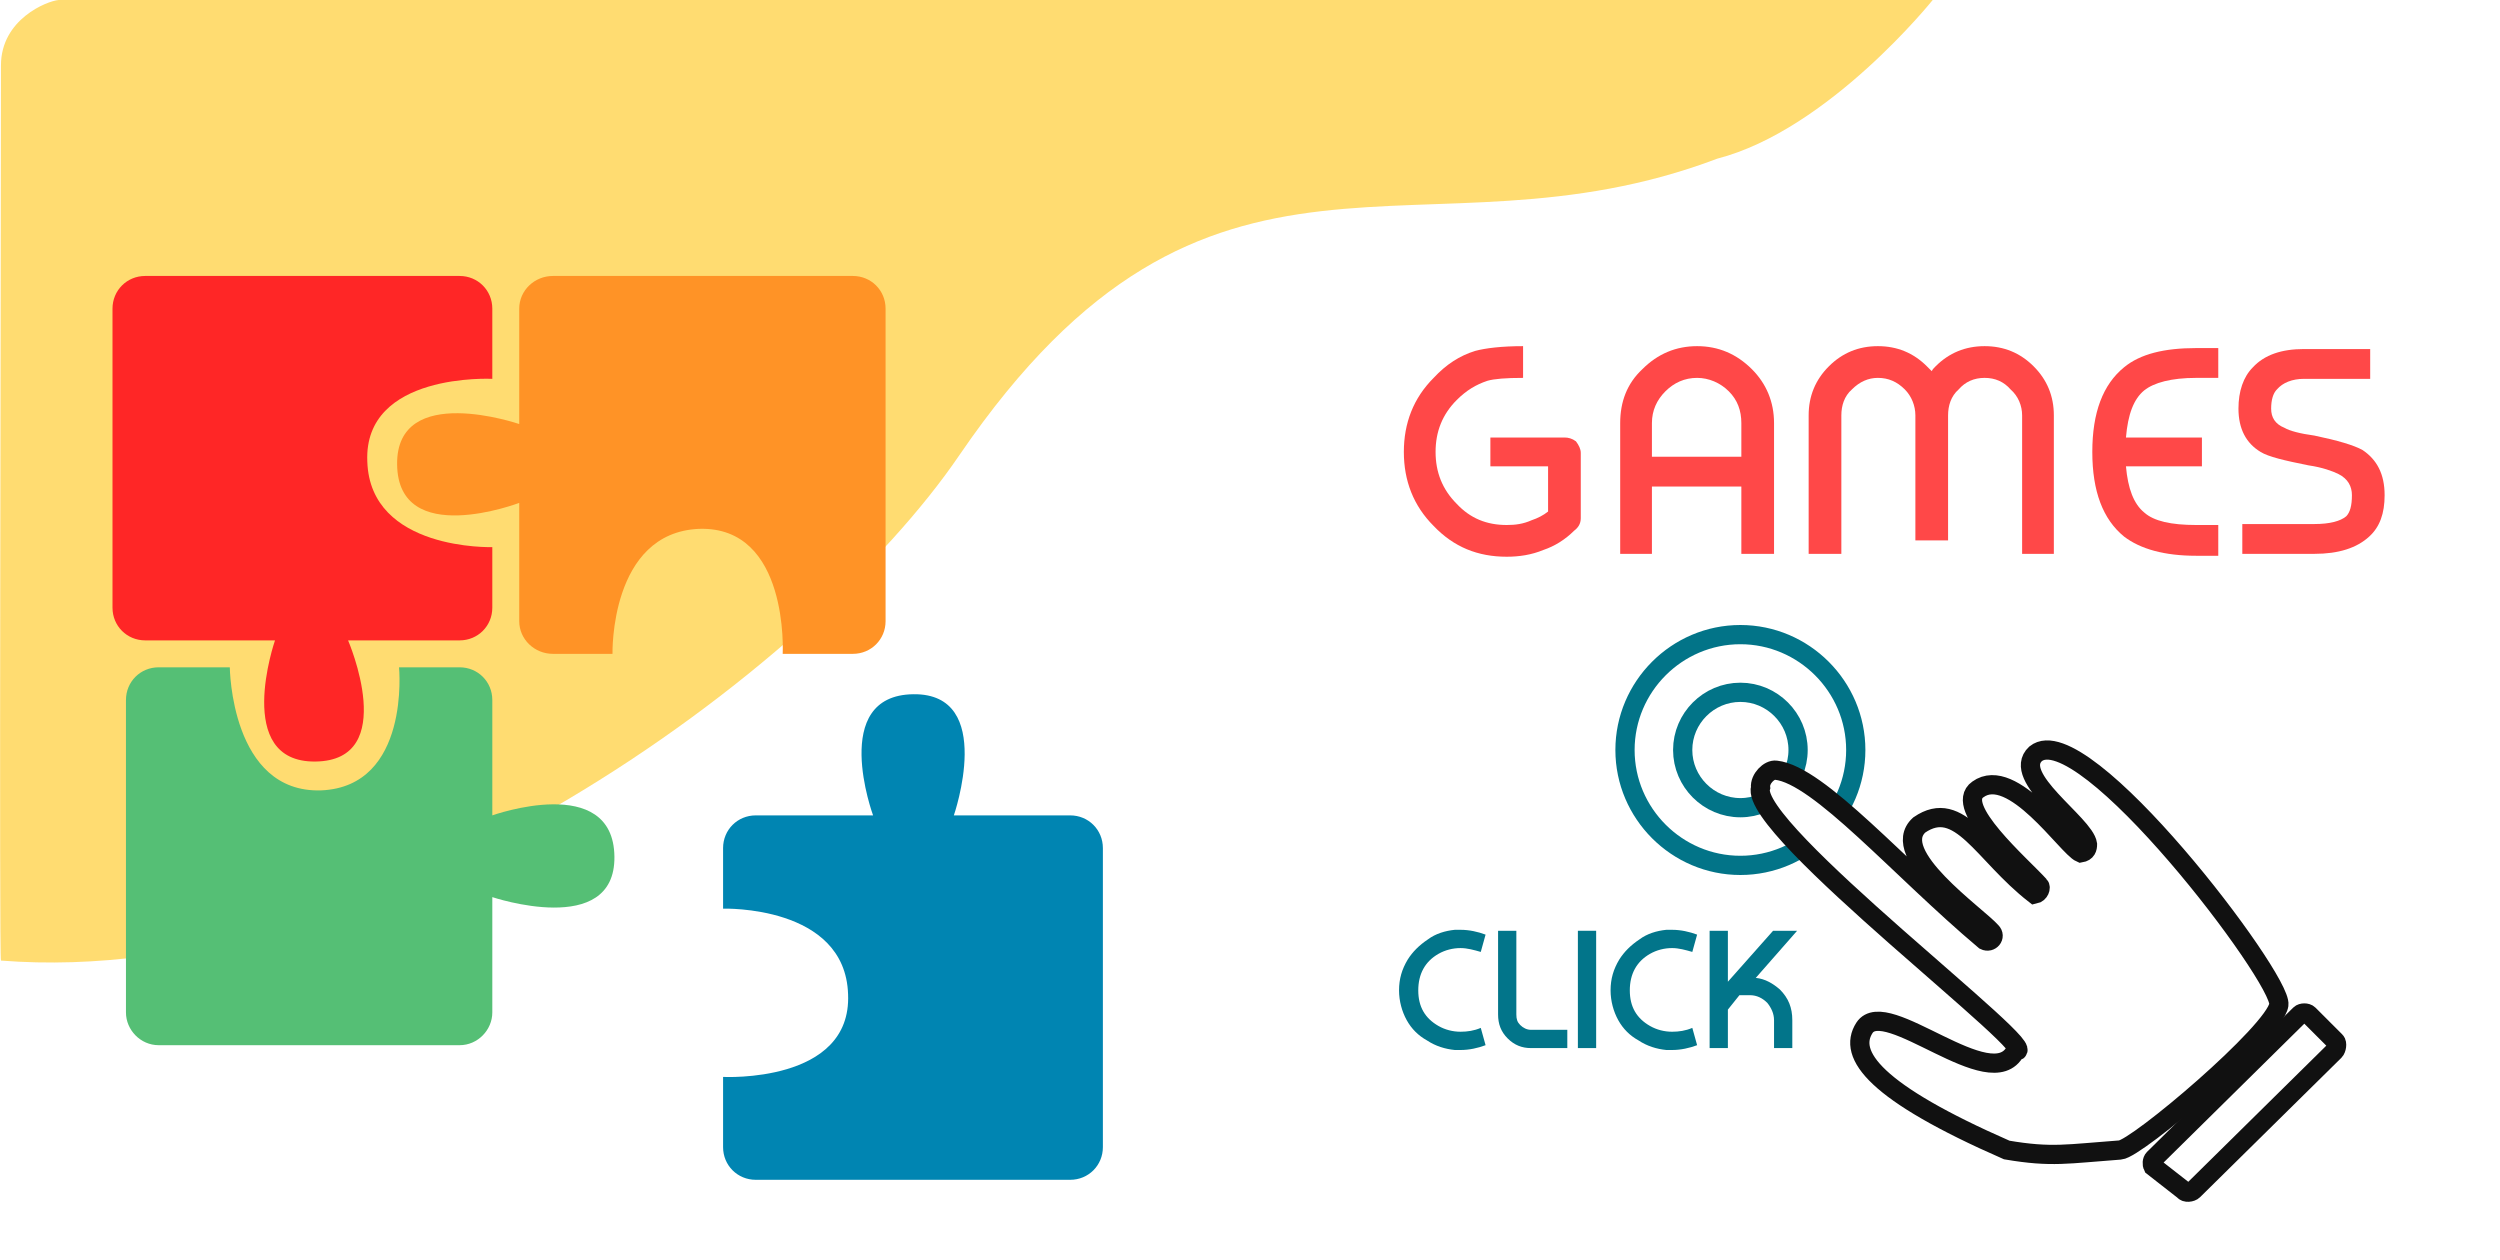 <?xml version="1.0" standalone="no"?>

<svg viewBox="0 0 260 131" style="background-color:#ffffff00" version="1.1" xmlns="http://www.w3.org/2000/svg" xmlns:xlink="http://www.w3.org/1999/xlink" xml:space="preserve" x="0px" y="0px" width="100%" height="100%">
	<defs>
		<filter id="filter1" x="-100%" y="-100%" width="300%" height="300%">
			<!-- Drop Shadow -->
			<feOffset result="out" in="SourceGraphic" dx="0.7" dy="0.7"/>
			<feColorMatrix result="out" in="out" type="matrix" values="0 0 0 0.5 0  0 0 0 0.5 0  0 0 0 0.5 0  0 0 0 0.7 0"/>
			<feGaussianBlur result="out" in="out" stdDeviation="1"/>
			<feBlend in="SourceGraphic" in2="out" mode="normal" result="Drop_Shadow1"/>
		</filter>
	</defs>
	<g id="Layer%201">
		<path d="M 0.1 99.9 C 39.4 103 84.5 69.8 99.8 47.3 C 125.9 9.1 147.7 28.2 178.6 16.5 C 190.2 13.5 201 0 201 0 C 201 0 7.4 -0.1 6.1 0 C 4.9 0.1 0.1 2 0.1 6.8 C 0.1 28.6 -0.1 99.9 0.1 99.9 Z" fill="#ffdc71"/>
		<g filter="url(#filter1)">
			<path d="M 91.4 31.4 L 91.4 63.9 C 91.4 65.8 89.9 67.3 88 67.3 L 80.7 67.3 C 80.7 67.3 81.4 54 72 54.3 C 62.7 54.7 63 67.3 63 67.3 L 56.8 67.3 C 54.9 67.3 53.3 65.8 53.3 63.9 L 53.3 51.6 C 53.3 51.6 40.7 56.4 40.6 47.6 C 40.5 39 53.3 43.4 53.3 43.4 L 53.3 31.4 C 53.3 29.5 54.9 28 56.8 28 L 88 28 C 89.9 28 91.4 29.5 91.4 31.4 Z" fill="#ff9326"/>
			<path d="M 14.4 28 L 47.1 28 C 49 28 50.5 29.5 50.5 31.4 L 50.5 38.7 C 50.5 38.7 37.1 38 37.5 47.3 C 37.8 56.6 50.5 56.2 50.5 56.2 L 50.5 62.5 C 50.5 64.4 49 65.9 47.1 65.9 L 35.5 65.9 C 35.5 65.9 40.9 78.4 32.1 78.5 C 23.5 78.6 27.9 65.9 27.9 65.9 L 14.4 65.9 C 12.5 65.9 11 64.4 11 62.5 L 11 31.4 C 11 29.5 12.5 28 14.4 28 Z" fill="#ff2626"/>
			<path d="M 12.4 104.6 L 12.4 72.1 C 12.4 70.2 13.9 68.7 15.8 68.7 L 23.2 68.7 C 23.2 68.7 23.3 81.8 32.7 81.5 C 42 81.1 40.8 68.7 40.8 68.7 L 47.1 68.7 C 49 68.7 50.5 70.2 50.5 72.1 L 50.5 84.2 L 50.5 84.1 C 50.5 84.1 63.1 79.6 63.2 88.4 C 63.3 96.9 50.5 92.6 50.5 92.6 L 50.5 92.6 L 50.5 104.6 C 50.5 106.4 49 108 47.1 108 L 15.8 108 C 13.9 108 12.4 106.4 12.4 104.6 Z" fill="#55bf75"/>
			<path d="M 110.6 122 L 77.9 122 C 76 122 74.5 120.5 74.5 118.6 L 74.5 111.3 C 74.5 111.3 87.9 112 87.5 102.7 C 87.2 93.4 74.5 93.8 74.5 93.8 L 74.5 87.5 C 74.5 85.6 76 84.1 77.9 84.1 L 90.1 84.1 C 90.1 84.1 85.5 71.6 94.3 71.5 C 102.9 71.4 98.5 84.1 98.5 84.1 L 110.6 84.1 C 112.5 84.1 114 85.6 114 87.5 L 114 118.6 C 114 120.5 112.5 122 110.6 122 Z" fill="#0085b2"/>
		</g>
		<g>
			<path d="M 161 48.5 L 161 53.2 C 160.5 53.6 159.9 53.9 159.3 54.1 C 158.4 54.5 157.6 54.6 156.7 54.6 C 154.6 54.6 152.9 53.9 151.5 52.4 C 150 50.9 149.3 49.1 149.3 47 C 149.3 44.9 150 43.1 151.5 41.6 C 152.5 40.6 153.5 40 154.7 39.6 C 155.4 39.4 156.6 39.3 158.4 39.3 L 158.4 36 C 156.2 36 154.5 36.2 153.4 36.5 C 151.8 37 150.4 37.9 149.1 39.3 C 147 41.4 146 44 146 47 C 146 50 147 52.6 149.1 54.7 C 151.2 56.9 153.7 57.9 156.7 57.9 C 158 57.9 159.3 57.7 160.5 57.2 C 161.7 56.8 162.8 56.1 163.7 55.2 C 164.1 54.9 164.4 54.5 164.4 53.9 L 164.4 47.1 C 164.4 46.7 164.2 46.3 163.9 45.9 C 163.5 45.6 163.1 45.5 162.7 45.5 L 155 45.5 L 155 48.5 L 161 48.5 L 161 48.5 Z" fill="#ff4848"/>
			<path d="M 171.8 44 C 171.8 42.7 172.3 41.6 173.2 40.7 C 174.1 39.8 175.2 39.3 176.5 39.3 C 177.7 39.3 178.9 39.8 179.8 40.7 C 180.7 41.6 181.1 42.7 181.1 44 L 181.1 47.5 L 171.8 47.5 L 171.8 44 L 171.8 44 ZM 181.1 57.6 L 184.5 57.6 L 184.5 44 C 184.5 41.8 183.7 39.9 182.2 38.4 C 180.6 36.8 178.7 36 176.5 36 C 174.3 36 172.4 36.8 170.8 38.4 C 169.2 39.9 168.5 41.8 168.5 44 L 168.5 57.6 L 171.8 57.6 L 171.8 50.6 L 181.1 50.6 L 181.1 57.6 L 181.1 57.6 Z" fill="#ff4848"/>
			<path d="M 191.5 43.2 C 191.5 42.2 191.8 41.2 192.6 40.5 C 193.4 39.7 194.3 39.3 195.3 39.3 C 196.4 39.3 197.3 39.7 198.1 40.5 C 198.8 41.2 199.2 42.2 199.2 43.2 L 199.2 56.2 L 202.6 56.2 L 202.6 43.2 C 202.6 42.2 202.9 41.2 203.7 40.5 C 204.4 39.7 205.3 39.3 206.4 39.3 C 207.5 39.3 208.4 39.7 209.1 40.5 C 209.9 41.2 210.3 42.2 210.3 43.2 L 210.3 57.6 L 213.6 57.6 L 213.6 43.2 C 213.6 41.2 212.9 39.5 211.5 38.1 C 210.1 36.7 208.4 36 206.4 36 C 204.4 36 202.7 36.7 201.3 38.1 C 201.1 38.3 201 38.4 200.9 38.6 C 200.7 38.4 200.6 38.3 200.4 38.1 C 199 36.7 197.3 36 195.3 36 C 193.3 36 191.6 36.7 190.2 38.1 C 188.8 39.5 188.1 41.2 188.1 43.2 L 188.1 57.6 L 191.5 57.6 L 191.5 43.2 L 191.5 43.2 Z" fill="#ff4848"/>
			<path d="M 221.1 45.5 C 221.3 43.1 221.9 41.5 223 40.6 C 224 39.8 225.8 39.3 228.4 39.3 L 230.7 39.3 L 230.7 36.2 L 228.4 36.2 C 225.1 36.2 222.6 36.8 220.9 38.2 C 218.7 40 217.6 42.9 217.6 47 C 217.6 51.1 218.7 54 220.9 55.8 C 222.6 57.1 225.1 57.8 228.4 57.8 L 230.7 57.8 L 230.7 54.6 L 228.4 54.6 C 225.8 54.6 224 54.2 223 53.3 C 221.9 52.4 221.3 50.8 221.1 48.5 L 229 48.5 L 229 45.5 L 221.1 45.5 L 221.1 45.5 Z" fill="#ff4848"/>
			<path d="M 239.6 36.3 C 237.3 36.3 235.5 36.9 234.3 38.2 C 233.3 39.2 232.8 40.7 232.8 42.5 C 232.8 44.6 233.6 46.1 235.1 47 C 235.9 47.5 237.6 47.9 240.1 48.4 C 241.5 48.6 242.6 49 243.2 49.3 C 244.2 49.8 244.6 50.6 244.6 51.5 C 244.6 52.6 244.4 53.3 244 53.7 C 243.4 54.2 242.3 54.5 240.7 54.5 L 233.2 54.5 L 233.2 57.6 L 240.7 57.6 C 243.2 57.6 245.1 57 246.4 55.8 C 247.5 54.8 248 53.4 248 51.5 C 248 49.3 247.2 47.8 245.7 46.8 C 244.8 46.3 243.1 45.8 240.7 45.3 C 239.2 45.1 238.1 44.8 237.6 44.5 C 236.6 44.1 236.2 43.4 236.2 42.5 C 236.2 41.6 236.4 40.9 236.8 40.5 C 237.4 39.8 238.4 39.4 239.6 39.4 L 246.5 39.4 L 246.5 36.3 L 239.6 36.3 L 239.6 36.3 Z" fill="#ff4848"/>
		</g>
		<g>
			<path id="Ellipse" d="M 169 78 C 169 71.4 174.4 66 181 66 C 187.6 66 193 71.4 193 78 C 193 84.6 187.6 90 181 90 C 174.4 90 169 84.6 169 78 Z" stroke="#027488" stroke-width="2" fill="none"/>
			<path id="Ellipse2" d="M 175 78 C 175 74.7 177.7 72 181 72 C 184.3 72 187 74.7 187 78 C 187 81.3 184.3 84 181 84 C 177.7 84 175 81.3 175 78 Z" stroke="#027488" stroke-width="2" fill="none"/>
		</g>
		<path id="Ellipse3" d="M 193.9 106.9 C 196.1 103.5 207.1 114.1 209.6 109.3 C 213.1 109.8 181.8 86.2 183.1 81.9 C 183 81 184 80 184.7 80.1 C 189.2 80.6 197.5 90.3 206.4 97.8 C 207 98.1 207.6 97.4 207.1 96.9 C 205.6 95.2 196.3 88.8 199.6 85.8 C 203.8 82.9 206.2 88.8 211.6 93 C 212.1 92.9 212.3 92.3 212.1 92.1 C 210.2 90 203.1 83.9 205.7 82.1 C 209.3 79.5 215 88.1 216.4 88.7 C 217 88.6 217.1 88.2 217.1 87.8 C 216.8 85.7 209.1 80.8 211.7 78.4 C 216.6 74.4 237.4 101.8 237 104.5 C 236.6 107.3 222.2 119.5 220.5 119.6 C 215 120 213.4 120.4 208.7 119.6 C 195 113.6 192.1 109.7 193.9 106.9 Z" stroke="#111111" stroke-width="2" fill="#ffffff"/>
		<path d="M 224 120.5 L 239.2 105.5 C 239.4 105.3 239.9 105.3 240.1 105.5 L 242.9 108.3 C 243.1 108.5 243 109.1 242.8 109.3 L 228.1 123.8 C 227.9 124 227.3 124.1 227.1 123.8 L 223.9 121.3 C 223.8 121.1 223.8 120.7 224 120.5 Z" stroke="#111111" stroke-width="2" fill="#ffffff"/>
		<g>
			<path d="M 154.5 97.2 C 153.7 96.9 152.8 96.7 151.9 96.7 C 151.7 96.7 151.5 96.7 151.3 96.7 C 150.3 96.8 149.3 97.1 148.5 97.7 C 147.6 98.3 146.9 99 146.4 99.8 C 145.8 100.8 145.5 101.8 145.5 103 C 145.5 104.1 145.8 105.2 146.3 106.1 C 146.8 107 147.5 107.7 148.4 108.2 C 149.3 108.8 150.3 109.1 151.3 109.2 C 151.5 109.2 151.7 109.2 151.9 109.2 C 152.8 109.2 153.7 109 154.5 108.7 L 154 106.9 C 153.3 107.2 152.6 107.3 151.9 107.3 C 151.1 107.3 150.3 107.1 149.6 106.7 C 148.2 105.9 147.5 104.7 147.5 103 C 147.5 101.3 148.2 100 149.6 99.2 C 150.3 98.8 151.1 98.6 151.9 98.6 C 152.6 98.6 153.3 98.8 154 99 L 154.5 97.2 L 154.5 97.2 Z" fill="#02758a"/>
			<path d="M 155.8 105.5 C 155.8 106.5 156.1 107.3 156.8 108 C 157.5 108.7 158.3 109 159.2 109 L 159.2 109 L 163 109 L 163 107.1 L 159.2 107.1 L 159.2 107.1 C 158.8 107.1 158.4 106.9 158.1 106.6 C 157.8 106.3 157.7 106 157.7 105.5 L 157.7 96.8 L 155.8 96.8 L 155.8 105.5 L 155.8 105.5 Z" fill="#02758a"/>
			<path d="M 164.1 109 L 166 109 L 166 96.8 L 164.1 96.8 L 164.1 109 L 164.1 109 Z" fill="#02758a"/>
			<path d="M 176.5 97.2 C 175.7 96.9 174.8 96.7 173.9 96.7 C 173.7 96.7 173.5 96.7 173.3 96.7 C 172.3 96.8 171.3 97.1 170.5 97.7 C 169.6 98.3 168.9 99 168.4 99.8 C 167.8 100.8 167.5 101.8 167.5 103 C 167.5 104.1 167.8 105.2 168.3 106.1 C 168.8 107 169.5 107.7 170.4 108.2 C 171.3 108.8 172.3 109.1 173.3 109.2 C 173.5 109.2 173.7 109.2 173.9 109.2 C 174.8 109.2 175.7 109 176.5 108.7 L 176 106.9 C 175.3 107.2 174.6 107.3 173.9 107.3 C 173.1 107.3 172.3 107.1 171.6 106.7 C 170.2 105.9 169.5 104.7 169.5 103 C 169.5 101.3 170.2 100 171.6 99.2 C 172.3 98.8 173.1 98.6 173.9 98.6 C 174.6 98.6 175.3 98.8 176 99 L 176.5 97.2 L 176.5 97.2 Z" fill="#02758a"/>
			<path d="M 179.7 96.8 L 177.8 96.8 L 177.8 109 L 179.7 109 L 179.7 105 L 180.9 103.5 L 182 103.5 C 182.7 103.5 183.3 103.8 183.8 104.3 C 184.2 104.8 184.5 105.4 184.5 106.1 L 184.5 109 L 186.4 109 L 186.4 106.1 C 186.4 104.8 186 103.8 185.1 102.9 C 184.4 102.3 183.6 101.8 182.6 101.7 L 186.9 96.8 L 184.4 96.8 L 179.7 102.1 L 179.7 96.8 L 179.7 96.8 Z" fill="#02758a"/>
		</g>
	</g>
</svg>